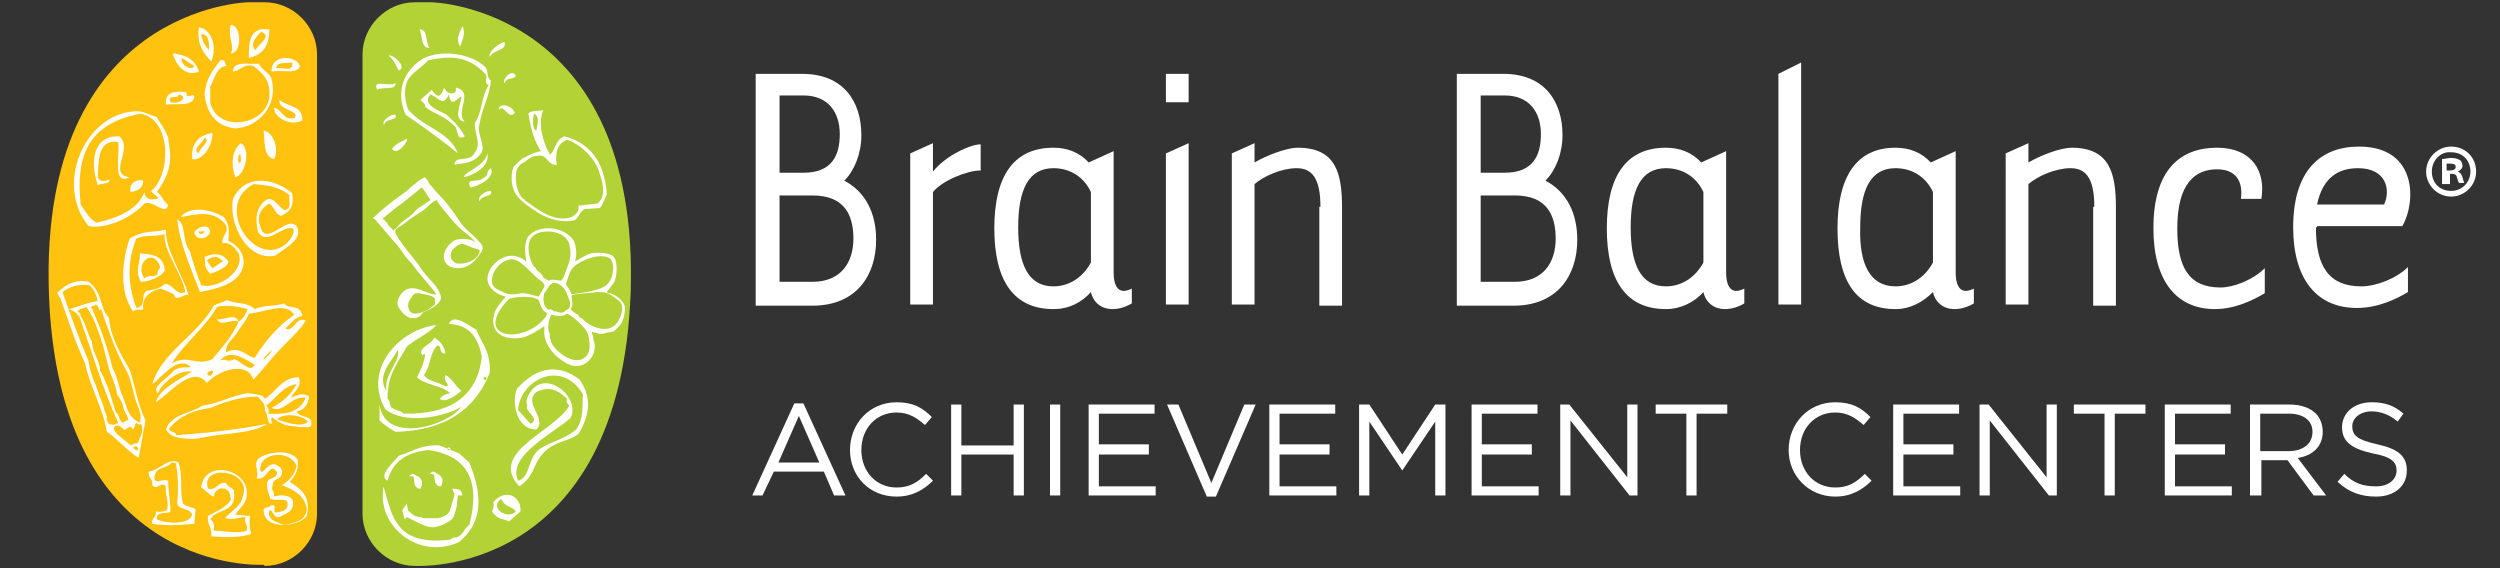<?xml version="1.0" encoding="utf-8"?>
<!-- Generator: Adobe Illustrator 21.0.0, SVG Export Plug-In . SVG Version: 6.00 Build 0)  -->
<svg version="1.1" id="Layer_1" xmlns="http://www.w3.org/2000/svg" xmlns:xlink="http://www.w3.org/1999/xlink" x="0px" y="0px"
	 viewBox="0 0 220 50" style="enable-background:new 0 0 220 50;" xml:space="preserve">
<rect x="0" y="0" width="220" height="50" fill="#333333" stroke="none"/>
<style type="text/css">
	.st0{fill:#FFC20E;}
	.st1{fill:#B2D235;}
	.st2{fill-rule:evenodd;clip-rule:evenodd;fill:#FFFFFF;}
	.st3{fill:#FFFFFF;}
</style>
<g>
	<g>
		<g>
			<g>
				<path class="st0" d="M23.3,49.8c2.5,0,4.6-2.1,4.6-4.6V4.8c0-2.5-2.1-4.6-4.6-4.6h-1.5c0,0-18.3,0.4-17.5,25.5
					c0.8,25.1,18.9,24,18.9,24L23.3,49.8z"/>
			</g>
			<g>
				<path class="st1" d="M36.5,49.8c-2.5,0-4.6-2.1-4.6-4.6V4.8c0-2.5,2.1-4.6,4.6-4.6h1.5c0,0,18.3,0.4,17.5,25.5
					C54.6,50.9,36.6,49.8,36.5,49.8L36.5,49.8z"/>
			</g>
			<path class="st2" d="M25.6,35c0.5-0.2,1-0.5,1.6-0.1c-0.1,0.8-0.5,1.2-1.1,1.3c0.2,0.6,1.4,0.3,1.3,1.1c0,0.5-0.7,0.2-1,0.3
				c-0.4-0.1-0.8-0.1-1.3-0.2c-0.5-0.2-0.8-0.4-1.2-0.7c0,0.2-0.1,0.5,0.1,0.5c-0.5,0.4-0.4-0.8-0.7-1.1c0.1-0.6-0.4-0.9-0.6-1.2
				c-1.6,0-3,0.5-4.2,1c-1.5,0.2-2.7,0.7-3.6,1.8c-0.1,0.4,0.6,0.2,0.6,0.6c2.8-0.2,5.5-0.5,8-1c-1.1,0.8-3.4,0.8-5.1,1.1
				c-0.6,0.1-1.3,0.3-1.8,0.2c-0.7,0-1.6-0.1-2-0.8c0.5-1.4,2.2-1.4,3.2-2.1c1.5-0.2,2.6-0.9,4-1.1c0.6,0.1,1.4,0.1,1.5,0.5
				c1-0.6,1.5-1.9,3-1.9C26.6,34.1,25.8,34.5,25.6,35z M27.1,37.1c-0.5-0.6-2.2-0.8-2.7-0.2C24.9,37.1,26.6,37.7,27.1,37.1z
				 M26.9,35c-1.3-0.2-1.9,1.4-3,0.9c0.9-0.5,1.7-1.1,2.2-2.1c-1.3,0.2-1.8,1.3-2.7,1.9c0.2,0.1,0.3,0.4,0.2,0.7
				C25.1,36.5,26.4,36.3,26.9,35z"/>
			<path class="st3" d="M49.7,12c-0.8,0.2-0.8,1.2-1.3,1.6c-0.6-1-1.1-2.7-0.6-3.9c-0.5,0.1-1.1,0-1.3,0.3c0.2,1.3,0.5,2.4,1.1,3.3
				c-0.7,0.1-1.7,0.7-1.7,0.7c0,0-0.1,0.1-0.1,0.1c-0.4,0.3-0.6,0.6-0.6,0.6c-0.3,0.6-0.2,1.7,0.1,2.2c0.2,0.5,1,1.1,1,1.1
				c0.5,0.3,2.1,1.8,4.2,1.4c0.5-0.2,0.5-0.9,1-1l1.3-0.1c0.3-0.4,0.4-0.8,0.6-1.2C53.2,14.2,51.9,12.6,49.7,12z M47.2,11.5
				c-0.4-0.1-0.3-1.3-0.2-1.5C47.6,10.3,47.2,11.2,47.2,11.5z M52.6,17.9l-1.7,0.2c0.1,0.6-0.3,0.8-0.6,1c-1.5,0.5-2.9-0.6-4-1.4
				c0,0-0.1,0-0.1-0.1c-0.3-0.2-0.4-0.3-0.6-0.8c-0.2-0.5-0.3-1.4-0.1-1.9l0,0v0c0,0,0.1-0.3,0.4-0.5c0.5-0.2,0.7-0.7,1.5-0.7
				c0.8-0.1,0.8,0.9,1.6,0.8c-0.2-1.1,0.1-1.9,0.9-2.2c1,0.3,2.6,1.6,2.9,3.1C53.1,16.2,53.3,17.3,52.6,17.9z M45.3,14.8L45.3,14.8
				L45.3,14.8L45.3,14.8z"/>
			<g>
				<path class="st2" d="M14.9,12.9c0.3,1.7-0.3,2.9-1.1,4c0.4,0.2,0.6,0.9,1,1.1c-0.2,1.1-1.2-0.4-2.1-0.1c-0.9,1.1-3.2,2.3-4.9,2
					c-3-3.6-0.4-9.8,4-10.1c0.7-0.1,1.3,0.3,2,0.5c0.3,0.6,0.7,1,1,1.8L14.9,12.9z M13.3,16.8c1.7-1.3,1.9-6.2-0.9-6.8
					c-5,0.9-5.7,4.2-5.3,8c0.4,0.6,0.8,1.3,1.4,1.6c2.2-0.5,3.7-1.3,4.2-2.7c0.1,0.7,0.6,0.7,1.1,0.6C14.2,17.4,13.4,17.1,13.3,16.8
					z"/>
				<path class="st2" d="M10.5,12c1.3,1.1-1.1,3.3,0.9,3.6c-1.6,0.8-0.8-2.2-1-3.1c-1.9-0.3-1.7,1.9-1.8,3.1c0.2,0.4,0.5,0.4,1,0.2
					c0.2,0.4-0.7,0.3-1,0.5C7.9,14.2,8.2,11.9,10.5,12z"/>
				<path class="st2" d="M12.6,15.9c0,0.5-0.3,0.9-1.1,1C11.3,16.2,12,15.7,12.6,15.9z"/>
			</g>
			<g>
				<path class="st2" d="M34.2,4.9c0.3-0.2,1.7,1,0.9,1.3C34.8,5.8,34.8,5.4,34.2,4.9z"/>
				<path class="st2" d="M36.9,2.6c0.8-0.1,0.5,1.2,0.9,1.6C37,4.3,37.2,3,36.9,2.6z"/>
				<path class="st2" d="M34.8,7.3c0.1,0.7-1.2,0.3-1.6,0.6C32.7,6.9,34.3,7.7,34.8,7.3z"/>
				<path class="st2" d="M42.4,13.4c-0.8,1.1-1.6,0.9-2.4,1.1c0-0.9,1.3-0.1,1.8-1.1c0.6-0.8-0.1-1.7,0-2.6c0.7-1.1,0.5-2.2,1.2-3.3
					c-0.5-0.3,0-0.6-0.3-1C41,4.7,39.3,5,37.7,5.3c-0.9,0.9-1.1,0.8-1.8,1.7c-0.4,0.8-0.3,1.7,0,2.6c1.4,1.7,3.6,1.9,4.4,3.9
					c-1.2-1-3-2.3-4.6-3.4c-0.8-1.8-0.4-3.6,1.3-4.8c1.3-0.9,4.1-0.8,5.6,0.5c0.5,0.4,0.1,0.9,0.6,1.3c-0.1,1.3-0.8,2.5-1,3.8
					C41.9,11.7,42.7,12.6,42.4,13.4z"/>
				<path class="st2" d="M40.7,2.3c0.3,0.6,0,1.2-0.2,1.8C40.1,3.5,40.4,2.9,40.7,2.3z"/>
				<path class="st2" d="M33.8,11c-0.3-0.4,0.7-1,1-0.9C35,10.7,34,10.3,33.8,11z"/>
				<path class="st2" d="M37,8.8c0.3-0.3,0.7-0.6,1-0.9c0.6,0.9,0.8,0.5,1.1-0.2c0.2,0.7,1.2,0.7,1,0c1.7,0.4-0.1,2.1,0.8,3
					c-1.1-0.1-0.3-1.6-0.3-2.2c-0.4,0.1-0.9,1.1-1.1-0.2c-0.5,1.1-0.8,0.4-1.6,0c-0.9,0.9,0.9,1.5,1.4,1.8c0.7,0.6,1.3,1.3,1.6,1.9
					c-0.7,0.4-0.6-0.4-0.8-0.8c-0.9-1-1.8-1.1-2.7-1.8C37.5,9.2,37.2,9,37,8.8z"/>
				<path class="st2" d="M34.5,13.1c0.4-0.6,0.9-0.6,1.3-0.9C36,12.4,34.9,13.8,34.5,13.1z"/>
				<path class="st2" d="M43.1,5c-0.2-0.5,1-1.3,1.3-1.3C44.6,4.5,43.5,4.3,43.1,5z"/>
				<path class="st2" d="M44.4,7.3c-0.3-0.2,0.7-1.4,1-0.6C45,7.1,44.7,6.7,44.4,7.3z"/>
				<path class="st2" d="M43.9,9.7c-0.1-0.7,1.1-0.5,1.4,0.2C44.8,10.7,44.3,9,43.9,9.7z"/>
				<path class="st2" d="M40.8,15.6c0.2-0.6,1.8-0.9,2.1-2.1C43.1,14.7,41.7,15.4,40.8,15.6z"/>
				<path class="st2" d="M43.2,14.8c0.4,0.9-1.2,1.6-1.8,1.7c-0.5-0.9,0.7-0.4,1.1-0.8C43.1,15.4,42.7,15.1,43.2,14.8z"/>
				<path class="st2" d="M42.2,17.7c-0.3-0.4,0.7-1,1-0.9C43.4,17.4,42.4,17.1,42.2,17.7z"/>
			</g>
			<g>
				<path class="st2" d="M14.6,20.2c-0.1,1.7,1.5,4,2,5.8c-0.3-0.3-1.1,0.7-1.3-0.1c-0.4-0.2-0.8-0.4-1.2-0.5
					c-1.2,0.3-1.6,1-1.5,1.8c-0.3,0.2-0.5-0.1-0.9,0.2c-1.3-1.9-0.9-4.6-0.3-6.4C12.7,20.2,13.6,20.5,14.6,20.2z M12,21
					c-0.7,1.7-0.9,3.7,0,6.1c1-0.2,0.3-1.1,0.9-1.5c0.5-0.1,1-0.1,1.6-0.6c0.7-0.1,1,1.1,1.8,0.7c-0.2-1.5-2-3.7-1.8-5.1
					C13.5,20.9,12.8,20.6,12,21z"/>
				<path class="st2" d="M15.9,19.1c0.9-1.1,2.8-0.6,3.8,0c0.6,0.8,0.4,1.4,0.4,2.1c1.3,0.6,1.7,1.9,1,2.9c-0.7,1.1-2.6,1.4-3.5,1.6
					c-0.8-2.1-1.8-4.3-2-6.4c0.8,0.4,0.4,1.9,1.1,2.8c0.3,1,0.6,2,1,3c1.4,0.4,3.9-1.2,3.3-2.8c-0.4-0.6-0.8-1-1.4-0.9
					c-0.2-0.6,0.7-1,0.2-1.7C18.7,18.4,17.2,18.9,15.9,19.1z"/>
				<path class="st2" d="M12.3,22.3c1,0.1,2.1,0.1,2.2,1.5c-0.3,0.6-1.5,1-2.1,1C11.8,23.8,12.4,23.1,12.3,22.3z M12.7,24.5
					c0.5-0.4,0.7,0,1.2-0.4c-0.1-0.2,0.1-0.4,0.2-0.6C13.5,21.7,11.8,23.2,12.7,24.5z"/>
				<path class="st2" d="M18.3,20c0.7,0.7-0.9,1.5-1.2,0.5C17.2,20.1,17.9,19.8,18.3,20z M17.9,20.3c-0.2,0.2-0.5-0.1-0.4,0.2
					C17.7,20.7,18.1,20.5,17.9,20.3z"/>
				<path class="st2" d="M25.7,17c0.1,0.7,0.2,1.5-1,2c-0.6-0.3-0.4-0.6-1-1.1c-1.1,0.7-1.1,1.5-0.6,2.5c0.8,0.8,2.2-1.4,3-0.5
					c0.6,1.1-0.8,1.8-1.9,2.6c-2.5,0.5-4.1-2.9-3.7-5C21.6,15.2,24.2,15.7,25.7,17z M22.3,16.2c-3.5,1.9,0,7.3,2.7,5.4
					c0.3-0.2,1-0.9,0.8-1.5c-1-0.3-2.3,1.6-3.1,0.3c-0.2-1-0.3-2,0.7-2.8c0.7-0.4,1.1,0.7,1.7,0.9c0.7-0.3,0.2-0.9,0.4-1.3
					C24.4,16.3,23.3,16.3,22.3,16.2z"/>
				<path class="st2" d="M18,22.6c0.8-0.3,1.5-0.4,2.1,0.4c-0.1,0.6-1.1,0.9-1.6,1.1C17.9,23.5,18.1,23.1,18,22.6z M18.7,23.6
					c0.3-0.2,0.6-0.4,0.9-0.6c-0.4-0.5-0.8-0.5-1.4-0.1C18.4,23.2,18.5,23.4,18.7,23.6z"/>
			</g>
			<path class="st2" d="M7.8,24.8c1.3,1,0.9,2.2,1.8,3.2c0.1,1.5,0.9,3,1.8,4.5c0.5,1.5,0.7,3,1.4,4.5c-0.2,1.1-0.4,2.2-0.6,3.3
				c-1.1-0.7-2.1-1.9-2.8-2.3c-0.3-2-1.5-4-1.9-6c-0.9-1.9-1.5-3.9-2.2-5.8c-0.2-0.1-0.1-0.3-0.3-0.4C6,24.8,6.9,24.6,7.8,24.8z
				 M7.8,31.8c0.1,1.1,0.7,2.1,1,3.2c0.3,0.5,0.3,1,0.6,1.6c-0.1,0.7,0.4,1,1,0.6C9,34.1,8.1,31,7,27.9c-0.4-0.5-0.3-0.4-0.9-0.7
				c0.8-0.2,1.6-0.6,2.5-0.7c-0.1-0.5-0.3-1-0.7-1.4c-0.8-0.1-1.6,0-2.4,0.6C6.2,27.7,6.9,29.7,7.8,31.8z M7.1,27.8
				c0.5,0.8,0.6,1.6,1,2.3c0,0.9,0.7,1.6,0.7,2.5c0.7,1.2,1,2.5,1.4,3.7c0.4,0.2,0.3,1.3,0.9,0.7c0.5,0.1-0.2-0.8-0.2-1
				c-0.1-0.5-0.3-0.9-0.6-1.3c-0.1-0.9-0.6-1.7-0.8-2.6c-0.2-0.7-0.3-1.3-0.5-1.9c-0.4-1.2-0.7-2.2-1.4-3.2
				c-0.3,0.2-0.5,0.1-0.8,0.4C7,27.5,7.1,27.6,7.1,27.8z M8.2,27.4c0.7,1.6,1.3,3.3,1.7,5c0.5,0.8,0.5,1.7,0.9,2.5
				c0.4,0.9,0.4,1.8,1.5,2.3c0.3-0.9-0.4-1.7-0.5-2.5c-0.2-0.8-0.4-1.7-0.9-2.5c-0.9-1.7-1.4-3.3-2-5c-0.3,0.3-0.1-0.3-0.5-0.4
				c-0.1,0.2-0.3,0-0.4,0.3C8.1,27.1,8.2,27.3,8.2,27.4z M11.5,39.2c0.2-0.1,0.4-0.2,0.6-0.2c0.3-0.6,0.6-1.2,0.3-1.7
				c-0.1,0.1-0.2,0.1-0.4-0.1c-0.2,0.2-0.1,0.4-0.3,0.6c-0.3-0.6-0.5,0.1-0.8,0c-0.3-0.3-0.7-0.6-0.9-0.1
				C10.1,38.2,11,38.7,11.5,39.2z M11.7,39.4C12.4,40.1,12.2,38.9,11.7,39.4L11.7,39.4z"/>
			<g>
				<path class="st2" d="M20.3,2.2c1,0,1,2.5,0,2.5C20.7,4.1,20,3.2,20.3,2.2z"/>
				<path class="st2" d="M17.5,2.4c1.2,0.2,1.6,1.8,1.1,3C17.9,4.7,17.3,3.9,17.5,2.4z M18.4,4.4c0-0.7,0-1.4-0.7-1.4
					C17.8,3.7,18.1,4.1,18.4,4.4z"/>
				<path class="st2" d="M23.7,2.6c0,1.5-0.6,2.2-1.8,2.5C21.9,3.8,21.9,2.3,23.7,2.6z M22.5,4.4C22.7,3.9,24,3.2,23,2.8
					C22.6,3.1,21.9,4,22.5,4.4z"/>
				<path class="st2" d="M15.2,4.7c1.2,0.1,2,0.6,2.3,1.6C16.4,6.8,15.5,5.8,15.2,4.7z M17.1,5.8c-0.4-0.2-0.7-0.5-1.1-0.7
					C15.8,5.7,16.9,6.3,17.1,5.8z"/>
				<path class="st2" d="M26.4,5.8c-0.2,0.8-1.7,0.3-2.5,0.5C23.8,4.8,26,4.8,26.4,5.8z M24.3,6c0.5-0.1,1.6,0.4,1.4-0.5
					C25.1,5.6,24.4,5.4,24.3,6z"/>
				<path class="st2" d="M22.3,5.8c-0.9-0.2-1.1,0.4-1.8,0.5c0-1,1.4-0.6,2.3-0.7c0.2,0.6,1,0.8,1.1,1.4c0.6,2.2-1.1,4.2-3.2,4.3
					c-1.7-0.2-2.5-1.3-2.7-3c0.1-1.3,0.7-2.1,1.4-3c0.4-0.1,0.4,0.2,0.5,0.5c-0.9,0.1-1,1.2-1.4,1.8c0,0.5,0,0.9,0,1.4
					c0.6,2.9,5.6,2,5.2-1.1C23.6,6.8,22.9,6.3,22.3,5.8z"/>
				<path class="st2" d="M17.1,8.5c-0.1,0.9-1.5,0.6-2.5,0.7c-0.1-1.1,0.7-1.2,1.8-1.1C16.4,8.9,17,8.1,17.1,8.5z M15,9
					c0.9,0.2,1.6-0.5,0.7-0.7C15.8,8.8,14.7,8.2,15,9z"/>
				<path class="st2" d="M24.6,8.8c0.7,0.6,2.1,0.5,2,1.8c-0.9,0.5-2.4-0.1-2.5-1.1c0.8,0.1,0.7,1.1,1.8,0.9
					C26.5,9.7,24.4,9.7,24.6,8.8z"/>
				<path class="st2" d="M23.2,11.5c0.9,0.1,1.4,1.8,0.9,2.5C23.2,13.8,23.3,12.5,23.2,11.5z"/>
				<path class="st2" d="M18.7,11.7c0,1.3-1,2.5-1.8,2.3C16.8,12.6,17.5,11.9,18.7,11.7z M17.5,13.5c0-0.5,1.1-1,0.5-1.4
					C17.9,12.6,16.8,13.1,17.5,13.5z"/>
				<path class="st2" d="M21.2,12.6c0.9,0.5,0.4,2.8-0.5,3C20.3,14.5,20.4,13.2,21.2,12.6z M21.2,14.2c0-0.3,0-0.9-0.2-0.5
					C20.9,14.1,21,14.6,21.2,14.2z"/>
			</g>
			<g>
				<path class="st2" d="M26.2,40.5c0.1,1-0.3,1.4-0.7,1.9c0.9,0.6,1.9,1.2,1.5,3c-0.7,1-3.9,1.3-3.8-0.6c0.2-0.2,0.5-0.1,0.6-0.3
					c0.7-0.3,0.1,0.7,0.5,0.6c0.5-0.1,1.1-0.1,1-0.9c-0.1-0.4-1.1-0.1-1.5-0.3c-0.1-0.4-0.3-0.7-0.3-1.2c-0.1-0.8,0.8-0.4,0.9-1.1
					c-0.7-1.1-0.8,0.7-1.8,0.5c0.2-0.9-0.3-1.1,0.1-1.7C23.5,39.7,25.7,39.5,26.2,40.5z M22.9,41.4c0.3,0.5,0.6-0.8,1.4-0.5
					c0.3,0.2,0.6,0.3,0.5,0.8C24.7,42.3,24,42,24,42.7c-0.2,0.5,0.2,0.5,0.1,1c0.6-0.2,1.8-0.2,1.7,0.7c-0.1,0.7-0.7,0.8-1.2,1.1
					c-0.6,0.1-0.5-0.6-0.9-0.6c-0.2,0.9,0.6,1,1.3,1.3c0.9-0.2,1.9-0.3,2-1.4c-0.2-1.2-1.1-1.7-2.2-2.1c0.6-0.4,1.1-0.8,1.3-1.7
					C25.6,39.6,22.8,39.7,22.9,41.4z"/>
				<path class="st2" d="M20.7,45.3c0.4,0,0.9,0.1,1.3,0.1c-0.1,0.7,0,1.1,0.1,1.6c-0.9,0.3-2.2,0.3-3.5,0.2c0.1-0.8-0.4-1-0.3-1.8
					c0.7-0.4,1.6-0.7,2-1.4c0-0.5-0.1-0.8-0.5-1c-0.6-0.1-0.9,0.2-1,0.7c-0.5-0.2-0.7-0.6-1.1-0.8c0.3-2.6,4.4-1.6,4,0.8
					C21.6,44.4,21.1,44.7,20.7,45.3z M21.4,43.6c0.7-2.3-3.8-2.8-3.1-0.6c0.8,0.2,0.8-0.6,1.6-0.5c0.1,0.4,0.7,0.4,0.7,0.8
					c0.2,1.9-1.5,1.4-2.1,2.4c0.3,0.2,0.4,0.5,0.3,1c0.9,0,2.2,0.3,2.9,0c0.2-0.6-0.3-0.6-0.1-1.2c-0.6,0-1,0.3-1.8,0.1
					C20.4,44.9,21.2,44.6,21.4,43.6z"/>
				<path class="st2" d="M16.1,44.3c0.2,0.3,0.8,0.3,1.1,0.5c0,0.4-0.1,0.9-0.1,1.3c-1.4,0.1-2.3,0.2-3.7,0
					c-0.1-0.6,0.4-0.5,0.3-1.1c0.4,0.1,0.7,0,1-0.1c0.2-0.9-0.2-1.3-0.1-2.1c-0.4-0.5-0.8,0.4-1.2-0.1c0.1-0.6-0.4-0.6-0.3-1.2
					c0.9-0.1,1.8-1.3,2.6-0.8C16.1,41.6,15.8,43.2,16.1,44.3z M15.5,40.9c0-0.2-0.2-0.2-0.4-0.2c-0.4,0.6-1.6,0.3-1.5,1.5
					c0.3,0.4,0.5-0.1,1.2,0.1c0,1,0.2,1.7,0.2,2.7c-0.3,0.3-1.3-0.1-1.2,0.7c0.8,0.4,2.9,0.5,3.1-0.4c-0.1-0.6-1.2-0.4-1.3-1
					C15.7,43.1,15.7,42,15.5,40.9z"/>
			</g>
			<path class="st2" d="M26.6,27.8c-0.8,0.2-1,0.7-1.5,1.1c0.8,0.4,0.9-1.1,1.8-0.7c-0.5,0.9-1.5,1.7-2.3,2.6
				c-0.8,0.8-1.5,1.8-2.3,2.6c-0.6-1.7-3.1-0.8-4.1,0.3c-1.3-1.7-3.4,1.1-4.5,1.7c0.4-1.2,1.9-1.9,3.2-2.7c-1.3-0.2-2.7,1.1-3,1.9
				c-0.7-0.5,1-1.4,1.4-2c0.6-0.4,1-0.2,1.5-0.3c-1.2-1.1-2.5,0.9-3.4,1.5c0.8-2.8,4.1-4.4,5.4-6.9c0.4-0.2,0.8-0.3,1.2-0.5
				c0.7,0.4,1.7,0.1,2.4,0.8c1-0.4,1.7-0.2,2.6-0.5C25.5,27.3,26.4,26.7,26.6,27.8z M21.8,27.2C21,27,20.1,26.8,19.1,27
				c-1,1.8-2.9,3.2-4,5c1.5-0.9,2.1,0.3,3.6-0.4c0.9-1.1,1.8-2.1,2.3-3.3c-0.5-0.3-1.6,0.5-1.9-0.2c0.6,0.1,1.6-0.6,1.9,0.2
				C21.5,28,21.6,27.6,21.8,27.2z M21.9,27.6c-0.2,0.6-0.7,1.1-1,1.6c-0.3,0.6-1.1,1-1,1.8c1.2-0.6,1.7,0.3,2.5,0.5
				c0.9-1.4,1.9-2.7,3.5-3.8C25.1,26.5,23.3,27.5,21.9,27.6z M20.6,31.6c0.5,0.1,1.5,1.3,1.8,0.5c-0.8-0.5-2.2-1.5-3.1-0.3
				C19.8,31.4,20,32,20.6,31.6z M18.5,33.1C19.4,32.2,17.6,32.8,18.5,33.1L18.5,33.1z M23.5,31.4c0.3-0.3,0.7-0.9,0.1-0.3
				C22.9,31.8,23.2,31.7,23.5,31.4z"/>
			<g>
				<path class="st2" d="M45.7,42.8c-2.8-3,3.1-4.8,4.4-7.1c-0.2-0.2-0.3-0.4-0.2-0.6c-0.9-0.9-1.7-1.1-2.7-0.6c-1.2,1,1,2.3,0,3.3
					c-1.8,0-2.2-2.5-1.7-3.6c1.9-2.1,3.8-2.1,5.5-0.8c1.2,1.7,0.8,3.3-0.1,4.8c-1,0.7-1.9,0.6-2.8,1.4
					C46.8,40.7,47.2,41.8,45.7,42.8z M47.5,39.5c1.1-0.7,2.1-0.8,3.2-1.7c0.7-1,0.5-2,0.6-3.1c-1.9-3.2-5.6-1.2-5.7,1.4
					c0.4,0.4,0.7,0.8,1.1,1.2c0.9-0.5-0.6-1.1-0.3-1.6c-0.2-0.5,0.1-1,0.5-1.5c1.5-1.5,4.2,0.9,3.3,2.6c-1.8,1.5-5.6,3.4-4.6,5.5
					C46.7,42,46.4,40.3,47.5,39.5z"/>
				<path class="st2" d="M45.8,45c-0.3,0.3-0.7,0.6-1,0.9c-0.5-0.3-1-0.1-1.5-0.9c0.1-0.2,0.2-0.5,0.1-0.8
					C44.5,42.9,45.9,43.7,45.8,45z M44.1,43.9c-1.1,0.8,0.6,1.9,1.3,1.1C45,44.5,44.5,44.7,44.1,43.9z"/>
			</g>
			<path class="st2" d="M32.8,19.2c0.6-0.5,0.3-0.3,0.9-0.8c0.7-0.6,1.4-1.1,2.1-1.6c0.2-0.2,0.4-0.4,0.7-0.6
				c0.2-0.2,0.6-0.5,0.9-0.6c0.2,0.2,0.3,0.4,0.4,0.6c0.2,0.2,0.5,0.6,0.7,0.8c0.8,0.8,1.3,1.5,1.9,2.4c0.4,0.7,1.2,1.2,1.7,1.8
				c0.3,0.3,0.5,0.5,0.3,0.9c-0.5,0.8-1.1,1.5-2.1,1.5c-0.9,0-1.4-0.6-1.2-1.3c0.1-0.4,0.4-0.8,0.8-1.1c0.3-0.2,1.4-0.3,1.9,0.1
				c-0.1-0.3-1.5-1.3-1.2-1.1c0,0-0.5-0.4-1.2-1.3c-0.4-0.5-0.6-0.7-1-1.3c-0.4,0.2-0.7,0.5-1,0.8c-0.4,0.3-0.8,0.5-1.2,0.8
				c-0.3,0.2-0.5,0.4-0.8,0.6c-0.3,0.2-0.7,0.3-0.6,0.7c0.1,0.3,0.5,0.8,0.7,1.1c0.5,0.7,1.1,1.3,1.6,2.1c0.4,0.6,1,1.1,1.4,1.7
				c0.1,0.2,0.3,0.5,0.3,0.8c0,0.6-1.1,1.1-1.6,1.3C37,27.9,36.7,28,36.3,28c-0.4,0-0.7-0.3-0.9-0.5c-0.3-0.4-0.6-0.7-0.3-1.3
				c0.9-1.8,2.6-0.1,3.3-0.3c-0.3-0.5-1.7-2-2-2.5c-0.3-0.4-0.7-0.7-0.9-1.1c-0.2-0.3-0.5-0.7-0.7-0.9c-0.7-0.8-1.2-1.4-1.8-2.1
				L32.8,19.2z M33.8,19.3c0.1,0.2,0.2,0.2,0.3,0.4c0.2,0.3,0.5,0.5,0.5,0.6c0.2-0.2,0.3-0.2,0.5-0.5c0.3-0.3,0.7-0.6,1-0.8
				c0.4-0.3,0.5-0.6,0.9-0.8c0.3-0.2,0.6-0.4,0.9-0.6c-0.2-0.2-0.6-1-0.8-1.1c-0.5,0.4-1.1,0.9-1.6,1.3c-0.7,0.5-1.3,1-1.9,1.5
				 M38.2,26.2C38,26,37.7,26,37.4,25.9c-0.2,0-0.4-0.1-0.6-0.1c-0.4,0-0.4,0.1-0.6,0.4c-0.5,0.5-0.3,1.4,0.3,1.4
				c0.5,0,1.2-0.3,1.5-0.6c0.2-0.1,0.3-0.2,0.3-0.4C38.3,26.5,38.3,26.2,38.2,26.2 M41.6,21.8c-0.8-0.3-1-0.6-1.7,0.1
				c-0.3,0.3-0.3,0.8-0.1,1c0.3,0.3,0.3,0.3,0.7,0.3c0.4,0,0.7-0.1,1.1-0.3c0.3-0.2,0.5-0.4,0.6-0.7c0-0.1,0-0.2,0-0.2"/>
			<g>
				<g>
					<path class="st2" d="M40.4,39.9l0.9,0.8c1.4,3.4,0.9,5.5-0.9,7c-3.5,1.6-7-1.3-6.7-4.4c0-1.6,0.4,1.8,1.3,2.8
						c0.6,1,2,1.7,4.5,1.4c0.2,0,0.3-0.2,0.5-0.2c0.7,0,0.8-0.8,1.3-1.1c1-3.8-0.1-6.1-3.6-6.6c-1.8,0.2-3.1,0.9-3.6,2.7
						c-0.9-0.4,0.6-1.7,1-2.2c1.3-0.4,2-1,3.6-0.9L40.4,39.9z M39.4,39.4c-0.1,0.1,0,0.3,0.2,0.2C39.7,39.5,39.6,39.3,39.4,39.4z"/>
				</g>
				<path class="st3" d="M35.9,44.9l-0.1-0.6l-0.4,0.6l0.2,0.8l0.2-0.2c0,0,0.2,0.1,1,0.5c0.8,0.4,1.3,0.5,1.8,0.3
					c0.4-0.1,1.2-0.5,1.3-0.8c0.1-0.2,0.3-0.9,0.3-1c0-0.2,0.1-0.9,0.1-0.9l0.4,0c0,0-0.1-0.5-0.3-0.5c-0.2-0.1-0.6-0.1-0.6-0.1
					l0.1,0.3c0,0,0.2,0.1,0,0.6c-0.2,0.5-0.2,0.9-0.4,1.2c-0.2,0.3-0.8,0.5-1,0.5c-0.3,0-1,0-1.2,0c-0.2-0.1-0.6-0.1-0.8-0.2
					C36.3,45.3,35.9,44.9,35.9,44.9z"/>
				<path class="st2" d="M36,41.9c0,0,0.4,0,0.4,0.1c0,0.1,0.1,0.6,0.1,0.7c0.1,0.1,0.2,0.3,0.4,0.3c0.2,0,0.1,0,0.2-0.2
					c0-0.2,0.1-0.3,0-0.5c-0.1-0.2-0.2-0.4-0.4-0.4c-0.2-0.1-0.2-0.2-0.4-0.2C36.2,41.7,36,41.9,36,41.9z"/>
				<path class="st2" d="M37.8,41.7c0,0,0.4,0,0.4,0.1c0,0.1,0.1,0.6,0.1,0.7c0.1,0.1,0.2,0.3,0.4,0.3c0.2,0,0.1,0,0.2-0.2
					c0-0.2,0.1-0.3,0-0.5c-0.1-0.2-0.2-0.3-0.4-0.4c-0.2-0.1-0.2-0.2-0.4-0.2C38,41.5,37.8,41.7,37.8,41.7z"/>
			</g>
			<path class="st3" d="M46.5,20.8c-0.4,0.5-0.3,1.5-0.2,2.1l0,0.1c-1.8-1.5-3.9,0.8-3.3,2c0.4,0.9,1.5,1.1,1.5,1.1
				c-0.3,0.4-0.9,1-1,1.5c-0.5,1.8,1,2.4,2.5,2.1c0.5-0.1,1.5-0.7,1.9-1c0,0.1,0,0.2,0,0.3c-0.1,1.3,0.9,2.4,2,3
				c1.5,0.8,2.9-0.8,2.3-2.2c0.1-0.2-0.2-0.4-0.1-0.6c0.5,0.1,0.7,0.3,1.2,0.1c0.3-0.1,0.6,0,0.9-0.3c0.6-0.6,0.7-0.9,0.8-1.7
				c0.1-0.7-0.7-1.3-1.3-1.5c-0.1,0-0.2,0-0.3-0.1l0.6-0.8c0.3-0.4,0.4-1.9,0-2.3c-0.3-0.4-1.6-0.4-2-0.3c-0.4,0.1-1,0.5-1.4,0.7
				l0,0c0.2-0.5,0.1-1.4-0.1-1.8C49.7,19.9,47.4,19.7,46.5,20.8z M44.5,25.8c-0.4-0.2-1.2-0.4-1.2-1c-0.1-1.1,1.2-2.3,2.1-1.9
				c0.1,0,0.4,0.2,0.5,0.3c0.4,0.3,0.9,0.8,1.3,1.2c0.2,0.2,0.8,0.5,0.7,0.8c0,0.1-0.4,0.7-0.5,0.9l-0.8-0.2c0-0.1-0.1-0.1-0.1,0
				C45.9,25.6,45.3,26.1,44.5,25.8z M48,27c-0.2-0.2-0.2-0.9-0.1-1.2c0.1-0.1,0.5-0.8,0.6-0.8c0.5-0.4,1.3,0.4,1.4,0.9l0.2,0.5
				c0.1,0.2,0.1,0.7-0.1,0.8c-0.1,0.1-0.3,0.1-0.3,0.2c-0.2,0.2-0.5,0.1-0.8,0l0,0l-0.2,0c0-0.1-0.2-0.2-0.3-0.2
				C48.3,27.4,48.1,27.1,48,27z M44.8,26.3c0.2-0.1,1.9-0.4,2.6,0.1c0.1,0.3,0.2,0.6,0.4,0.9c0.2,0.2,0.5,0.2,0.2,0.6
				C46.1,30.4,41.4,29.8,44.8,26.3z M51.7,29.3c0.2,0.6,0.4,1.8-0.3,2.2c-0.9,0.7-2.6-0.6-2.9-1.4l0,0c0-0.2-0.2-0.4-0.1-0.7
				c-0.3-0.4-0.1-1.3,0.1-1.7c0.5,0.1,1,0.2,1.4-0.1C50.4,27.8,51.5,28.8,51.7,29.3z M54,26.1c0.2,0.2,0.6,0.4,0.7,0.7
				c0.2,0.5-0.2,1.6-0.7,1.9c-0.8,0.6-2.2,0-2.8-0.7l-0.1,0l-0.2-0.2l0-0.1c-0.3-0.1-0.5-0.3-0.7-0.5c0.3-0.3,0.1-0.8,0.1-1.2
				c0.4-0.2,1.9-0.2,2.2-0.3c0.3,0,0.7,0,0.9,0.1C53.7,25.8,53.8,26.1,54,26.1z M53.6,22.7c0.4,0.2,0.4,1,0.3,1.4
				c0,0.3-0.4,1-0.7,1.1c-0.6,0.4-2.2,0.6-2.9,0.7c-0.1-0.3-0.3-0.6-0.5-0.9c0.1-0.3,0.3-1,0.5-1.3C50.8,23,52.7,22.2,53.6,22.7z
				 M50.1,21.5c0.3,1.2-0.1,1.7-0.5,2.9c-0.1,0.1-0.1,0.2-0.2,0.3c-0.3,0-0.8-0.2-1.1,0c-0.2-0.1-0.4-0.2-0.5-0.3
				c-0.1-0.4-0.6-0.5-0.7-0.9l-0.1,0c-0.4-0.6-0.7-1.8-0.3-2.5C47.3,20,49.8,20.2,50.1,21.5z"/>
			<g>
				<path class="st2" d="M40.6,35.8c-1.5,0.9-5,1.6-6.7,0.2c-2-3.5,1.2-7,4.5-7.4c-0.7,0.8-1.8,1.2-2.6,1.9
					c-0.7,1.3-1.7,2.4-1.7,4.5c0,0.2,0.2,0.2,0.2,0.5c0.1,0.7,0.9,0.5,1.2,0.9c4.1,0.1,6.5-1.5,6.9-5c-0.3-1.6-1-2.8-2.9-2.9
					c0.4-1,1.8,0.2,2.4,0.5c0.5,1.2,1.3,2,1.2,3.8c-1.3,3.3-4,5.1-8.3,5.2c-0.5-0.3-1-0.6-1.4-1c0-0.5,0-0.9,0-1.4
					C33.9,39.2,39.5,37.4,40.6,35.8z M34,34.4c-0.2-1.6,1.3-2.6,1-3.6C34.5,31.8,33.1,33,34,34.4z M42.8,33.2
					c-0.1-0.1-0.4,0.1-0.2,0.2C42.6,33.5,42.9,33.4,42.8,33.2z"/>
				<path class="st2" d="M38.2,29.7c0.5,0.3,0.9,0.7,1,1.4c-0.6,0.1-0.3-0.7-0.7-0.7c-0.7,0.6-0.6,1.9-1.2,2.6
					c0.4,0.6,1.3,0.6,1.9,1c0.6-0.1-0.3-0.4,0-1c0.6,0.3,0.9,1,1.4,1.4c-0.5,0.4-1.4,1.1-1.9,0.7c0.2-0.3,0.5-0.4,0.9-0.5
					c-0.7-0.7-2.2-0.7-2.9-1.4c0.3-0.6,0.6-1.2,0.7-1.9c0-0.3-0.2-0.1-0.2,0C36.6,30.6,38.1,30.3,38.2,29.7z"/>
			</g>
		</g>
	</g>
	<g>
		<path class="st3" d="M69.9,35.5h0.8l3.7,8.1h-1l-0.9-2.1h-4.4l-1,2.1h-0.9L69.9,35.5z M72.1,40.7l-1.8-4.1l-1.8,4.1H72.1z"/>
		<path class="st3" d="M74.8,39.6L74.8,39.6c0-2.3,1.7-4.2,4.1-4.2c1.5,0,2.3,0.5,3.1,1.3l-0.6,0.7c-0.7-0.6-1.4-1.1-2.5-1.1
			c-1.8,0-3.1,1.4-3.1,3.3v0c0,1.9,1.3,3.3,3.1,3.3c1.1,0,1.8-0.4,2.6-1.2l0.6,0.6c-0.8,0.8-1.8,1.4-3.2,1.4
			C76.5,43.7,74.8,41.9,74.8,39.6z"/>
		<path class="st3" d="M83.7,35.6h0.9v3.6h4.6v-3.6h0.9v8h-0.9V40h-4.6v3.6h-0.9V35.6z"/>
		<path class="st3" d="M92.4,35.6h0.9v8h-0.9V35.6z"/>
		<path class="st3" d="M95.8,35.6h5.8v0.8h-4.9v2.7h4.4V40h-4.4v2.8h5v0.8h-5.9V35.6z"/>
		<path class="st3" d="M102.7,35.6h1l2.9,6.9l2.9-6.9h1l-3.5,8.1h-0.8L102.7,35.6z"/>
		<path class="st3" d="M111.7,35.6h5.8v0.8h-4.9v2.7h4.4V40h-4.4v2.8h5v0.8h-5.9V35.6z"/>
		<path class="st3" d="M119.6,35.6h0.9l2.9,4.4l2.9-4.4h0.9v8h-0.9v-6.5l-2.9,4.3h0l-2.9-4.3v6.5h-0.9V35.6z"/>
		<path class="st3" d="M129.5,35.6h5.8v0.8h-4.9v2.7h4.4V40h-4.4v2.8h5v0.8h-5.9V35.6z"/>
		<path class="st3" d="M137.3,35.6h0.8l5.1,6.4v-6.4h0.9v8h-0.7l-5.2-6.6v6.6h-0.9V35.6z"/>
		<path class="st3" d="M148.4,36.4h-2.7v-0.8h6.3v0.8h-2.7v7.2h-0.9V36.4z"/>
		<path class="st3" d="M157.4,39.6L157.4,39.6c0-2.3,1.7-4.2,4.1-4.2c1.5,0,2.3,0.5,3.1,1.3l-0.6,0.7c-0.7-0.6-1.4-1.1-2.5-1.1
			c-1.8,0-3.1,1.4-3.1,3.3v0c0,1.9,1.3,3.3,3.1,3.3c1.1,0,1.8-0.4,2.6-1.2l0.6,0.6c-0.8,0.8-1.8,1.4-3.2,1.4
			C159.2,43.7,157.4,41.9,157.4,39.6z"/>
		<path class="st3" d="M166.6,35.6h5.8v0.8h-4.9v2.7h4.4V40h-4.4v2.8h5v0.8h-5.9V35.6z"/>
		<path class="st3" d="M174.2,35.6h0.8l5.1,6.4v-6.4h0.9v8h-0.7l-5.2-6.6v6.6h-0.9V35.6z"/>
		<path class="st3" d="M185.2,36.4h-2.7v-0.8h6.3v0.8h-2.7v7.2h-0.9V36.4z"/>
		<path class="st3" d="M190.5,35.6h5.8v0.8h-4.9v2.7h4.4V40h-4.4v2.8h5v0.8h-5.9V35.6z"/>
		<path class="st3" d="M198,35.6h3.5c1,0,1.8,0.3,2.3,0.8c0.4,0.4,0.6,1,0.6,1.6v0c0,1.3-0.9,2.1-2.2,2.3l2.5,3.3h-1.1l-2.3-3.1h0
			h-2.3v3.1H198V35.6z M201.4,39.7c1.2,0,2.1-0.6,2.1-1.7v0c0-1-0.8-1.6-2.1-1.6h-2.5v3.3H201.4z"/>
		<path class="st3" d="M205.7,42.4l0.6-0.7c0.8,0.8,1.6,1.1,2.8,1.1c1.1,0,1.8-0.6,1.8-1.4v0c0-0.7-0.4-1.2-2.1-1.5
			c-1.8-0.4-2.7-1-2.7-2.3v0c0-1.3,1.1-2.2,2.6-2.2c1.2,0,2,0.3,2.8,1l-0.5,0.7c-0.7-0.6-1.5-0.9-2.3-0.9c-1,0-1.7,0.6-1.7,1.3v0
			c0,0.8,0.4,1.2,2.2,1.6c1.8,0.4,2.6,1,2.6,2.3v0c0,1.4-1.1,2.3-2.7,2.3C207.7,43.7,206.7,43.3,205.7,42.4z"/>
	</g>
	<g>
		<path class="st3" d="M66.5,6.5h4.1c3.6,0,5.2,2.4,5.2,5.4c0,1.6-0.6,3.1-1.5,4c1.9,1,2.8,2.9,2.8,5.2c0,3.2-1.8,5.8-5.6,5.8h-5
			V6.5z M68.6,15.2h2.1c2.5,0,3.2-1.5,3.2-3.4c0-1.9-1-3.4-3.2-3.4h-2.1V15.2z M68.6,24.8h2.9c2.5,0,3.6-1.7,3.6-3.8
			c0-2.1-0.8-3.8-3.6-3.8h-2.9V24.8z"/>
		<path class="st3" d="M82.1,12.6v2.5c1.1-1.4,3.3-2.4,4.2-2.4V15c-1.2,0-3.4,0.9-4.2,1.9v9.9h-2V13.5L82.1,12.6z"/>
		<path class="st3" d="M92.7,27.2c-3.5,0-5.2-2.5-5.2-7.1c0-4.6,1.7-7.1,5.2-7.1c1.2,0,2.3,0.4,3.1,1.3l2.2-1V24
			c0,1,0.3,1.6,0.9,1.6c0.2,0,0.5-0.1,0.7-0.2v1.3c-0.5,0.3-1.1,0.5-1.7,0.5c-1,0-1.7-0.6-1.9-1.5C95.2,26.6,94.1,27.2,92.7,27.2z
			 M92.7,25.2c1.4,0,2.6-0.8,3.3-2.1v-6.2c-0.6-1.3-1.8-2.1-3.3-2.1c-2.2,0-3.1,1.9-3.1,5.2C89.6,23.3,90.5,25.2,92.7,25.2z"/>
		<path class="st3" d="M102.6,9V6.5h2V9H102.6z M104.6,12.6v14.2h-2V13.5L104.6,12.6z"/>
		<path class="st3" d="M116.2,18.2c0-2.6-0.8-3.4-2.1-3.4c-1.3,0-2.9,0.7-3.7,1.4v10.6h-2V13.5l2-0.9v1.7c1-0.6,2.8-1.3,3.8-1.3
			c3.4,0,3.9,2.3,3.9,5.3v8.6h-2V18.2z"/>
		<path class="st3" d="M128.2,6.5h4.1c3.6,0,5.2,2.4,5.2,5.4c0,1.6-0.6,3.1-1.5,4c1.9,1,2.8,2.9,2.8,5.2c0,3.2-1.8,5.8-5.6,5.8h-5
			V6.5z M130.3,15.2h2.1c2.5,0,3.2-1.5,3.2-3.4c0-1.9-1-3.4-3.2-3.4h-2.1V15.2z M130.3,24.8h3c2.5,0,3.6-1.7,3.6-3.8
			c0-2.1-0.8-3.8-3.6-3.8h-3V24.8z"/>
		<path class="st3" d="M146.6,27.2c-3.5,0-5.2-2.5-5.2-7.1c0-4.6,1.7-7.1,5.2-7.1c1.2,0,2.3,0.4,3.1,1.3l2.2-1V24
			c0,1,0.3,1.6,0.9,1.6c0.2,0,0.5-0.1,0.7-0.2v1.3c-0.5,0.3-1.1,0.5-1.7,0.5c-1,0-1.7-0.6-1.9-1.5C149.1,26.6,147.9,27.2,146.6,27.2
			z M146.6,25.2c1.4,0,2.6-0.8,3.3-2.1v-6.2c-0.6-1.3-1.8-2.1-3.3-2.1c-2.2,0-3.1,1.9-3.1,5.2C143.5,23.3,144.4,25.2,146.6,25.2z"/>
		<path class="st3" d="M158.5,5.5v21.3h-2V6.5L158.5,5.5z"/>
		<path class="st3" d="M166.8,27.2c-3.5,0-5.1-2.5-5.1-7.1c0-4.6,1.7-7.1,5.1-7.1c1.2,0,2.3,0.4,3.1,1.3l2.2-1V24
			c0,1,0.3,1.6,0.9,1.6c0.2,0,0.5-0.1,0.7-0.2v1.3c-0.5,0.3-1.1,0.5-1.7,0.5c-1,0-1.7-0.6-1.9-1.5C169.2,26.6,168.1,27.2,166.8,27.2
			z M166.8,25.2c1.4,0,2.6-0.8,3.3-2.1v-6.2c-0.6-1.3-1.8-2.1-3.3-2.1c-2.2,0-3.1,1.9-3.1,5.2C163.6,23.3,164.6,25.2,166.8,25.2z"/>
		<path class="st3" d="M184.3,18.2c0-2.6-0.8-3.4-2.1-3.4c-1.3,0-2.9,0.7-3.7,1.4v10.6h-2V13.5l2-0.9v1.7c1-0.6,2.8-1.3,3.8-1.3
			c3.4,0,3.9,2.3,3.9,5.3v8.6h-2V18.2z"/>
		<path class="st3" d="M194.9,27.2c-3.3,0-5.4-2.4-5.4-7.1c0-5.1,2.3-7.1,5.6-7.1c3.1,0,4.3,2.1,3.9,4.5h-1.8
			c0.2-1.5-0.4-2.6-2.1-2.6c-1.9,0-3.5,1.2-3.5,5.2c0,3.4,1,5.2,3.8,5.2c1.2,0,2.9-0.7,3.9-1.7v2.2
			C198.3,26.4,196.7,27.2,194.9,27.2z"/>
		<path class="st3" d="M203.8,20c0,3.4,1.1,5.2,4,5.2c1.3,0,3.1-0.7,4.1-1.7v2.2c-1,0.6-2.6,1.4-4.5,1.4c-3.5,0-5.6-2.5-5.6-7.1
			c0-5,2.4-7.1,5.8-7.1c5.2,0,5,5,3.8,7h-7.5V20z M209.8,18c0.6-1.3,0.2-3.2-2.3-3.2c-1.7,0-3.1,0.8-3.6,3.2H209.8z"/>
		<g>
			<path class="st3" d="M217.9,15.1c0,1.2-1,2.2-2.2,2.2c-1.2,0-2.2-1-2.2-2.2c0-1.2,1-2.2,2.2-2.2C217,12.9,217.9,13.9,217.9,15.1z
				 M214,15.1c0,1,0.7,1.7,1.7,1.7c1,0,1.7-0.8,1.7-1.7c0-1-0.7-1.7-1.7-1.7C214.8,13.3,214,14.1,214,15.1z M215.4,16.2h-0.5V14
				c0.2,0,0.5-0.1,0.8-0.1c0.4,0,0.6,0.1,0.8,0.2c0.1,0.1,0.2,0.3,0.2,0.5c0,0.2-0.2,0.4-0.4,0.5v0c0.2,0.1,0.3,0.2,0.4,0.5
				c0.1,0.3,0.1,0.5,0.2,0.5h-0.5c-0.1-0.1-0.1-0.3-0.2-0.5c0-0.2-0.2-0.3-0.4-0.3h-0.2V16.2z M215.4,15h0.2c0.3,0,0.5-0.1,0.5-0.3
				c0-0.2-0.1-0.3-0.5-0.3c-0.1,0-0.2,0-0.3,0V15z"/>
		</g>
	</g>
</g>
</svg>
